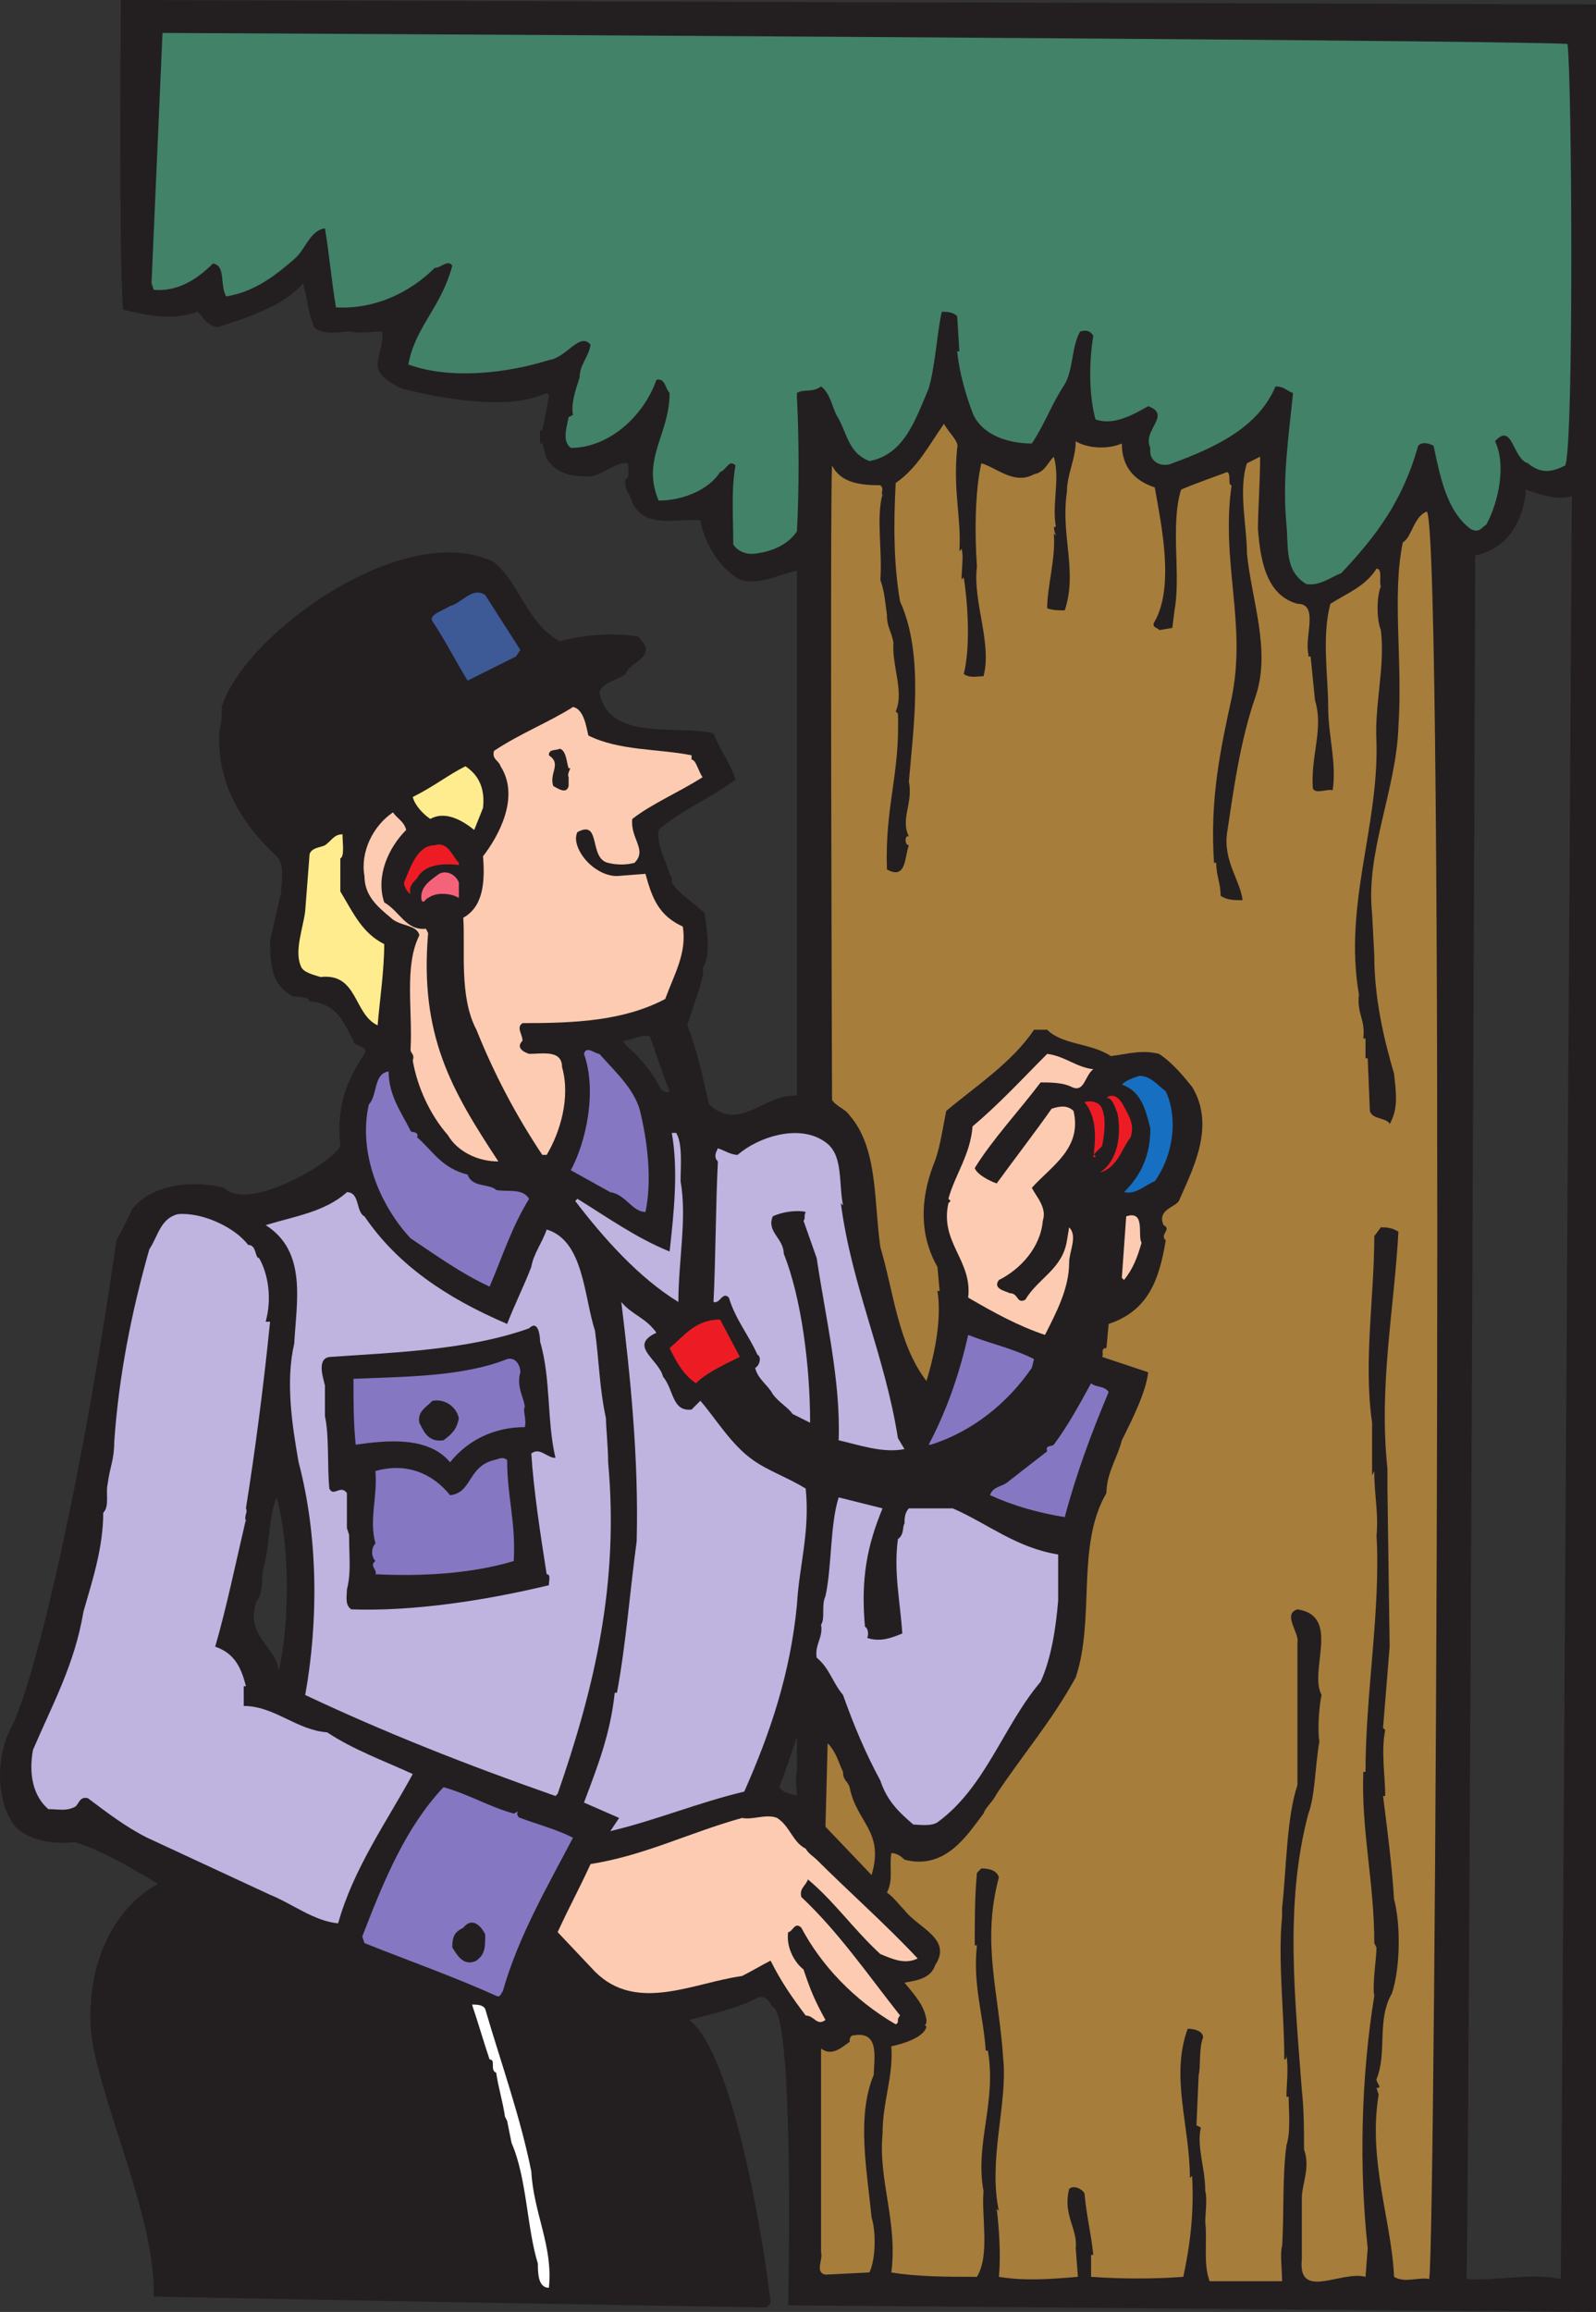 <svg xmlns="http://www.w3.org/2000/svg" width="545.268" height="789.75"><rect width="100%" height="100%" fill="#333333" stroke="none"/><path fill="#231f20" fill-rule="evenodd" d="M545.268 1.5v788.25l-276-2.25s2.25-99-5.25-102c-.75-.75-2.25-4.5-5.25-3-7.5 3.75-15 5.25-23.25 7.5 17.25 13.5 27.75 93.75 27.75 96.75l-1.5 1.5s-176.25-3-209.25-3.75c.75-25.5-16.5-62.25-21-87-3-21 4.5-44.25 22.5-54-9-5.25-18.75-11.25-28.5-14.25-6 .75-15 0-20.25-5.25-6.75-8.25-6.75-24-1.5-33.75 7.5-14.25 23.25-78 36-166.5 1.5-3 3.75-6.75 5.25-10.5 6-8.25 20.25-10.5 31.5-7.5 8.25 8.25 36.75-8.25 39.75-14.25-1.5-13.5 2.25-22.5 8.25-31.5 1.5-3-3.75-2.25-3.75-4.5-3-5.25-5.25-12.75-15-13.5-.75-2.25-5.25-.75-6.75-2.25-6-3.75-6.75-9.75-6.75-18.75 1.5-5.25 2.25-10.5 3.75-15.75 0-3.75 1.5-9.75-1.5-12.75-10.5-9.75-21-24-19.5-43.5.75-1.5.75-5.25.75-7.5 7.5-24.75 62.25-64.5 93-49.5 9 7.5 11.25 21 22.5 27 9-2.25 18-3 27-1.5.75 1.5 3 3 2.25 5.25-.75 3-6 4.5-6.75 7.5-3 2.25-6.75 2.25-9 6 3 17.25 26.25 11.25 39 14.25 2.25 6 6 10.5 7.5 15.75-7.5 6-18.75 10.5-26.25 17.25-.75 5.25 2.25 9.75 3.75 15 .75.75.75 1.5.75 3 2.25 3.75 7.5 6.75 11.25 10.5.75 6 2.25 14.25-.75 18.75.75 1.5-.75 4.5-.75 6l-4.5 13.5c3.75 9 5.25 18 7.5 27 10.5 9.75 18.75-3.75 30-3V195c-5.25.75-12.75 5.25-19.5 3-6.75-3.75-12-12-13.5-20.25-8.25-.75-18.75 3-23.25-6-.75-3.75-3-3.75-2.25-8.25 1.5 0 .75-3.75.75-5.25-3.75-.75-8.25 3.75-12.75 4.5-6.75 0-11.25-.75-15-6l-1.5-5.25h-.75V147h.75c.75-3.75 1.5-6.75 2.25-12l-.75-.75c-12.75 6-34.5 2.25-49.5-1.5-3-1.5-7.5-3.75-8.25-7.5 0-5.25 2.25-7.5 1.5-12-3.75 0-7.5.75-10.5 0-3.75 0-9.75 1.5-12.75-1.5-2.25-6-2.25-9.75-3.75-15-6 7.5-19.5 12-29.25 15-3.75-.75-4.5-3-6.75-5.25-8.25 3-16.5 1.5-25.5-.75C40.518 87 41.268 0 41.268 0l504 1.5m-24 165.75v1.5c-1.5 10.5-6.75 18.75-17.25 21 0 18.75-2.25 579-3 588.75 11.25.75 21.75-2.25 32.25 0l3.75-609c-5.25 1.5-11.25-.75-15.75-2.25m-249 426c-2.25 6.75-3.75 11.25-6 17.25 1.5 2.25 4.5 2.25 6 3 0-2.25-.75-6 0-8.25v-12M222.018 354c-3.75-.75-6 1.5-9 1.5l.75 1.5c4.5 3.75 9 9 12 15 .75.75 2.25 1.5 3 .75l-1.5-3.75-5.25-15m-127.5 157.5c-3 7.5-2.25 16.5-4.5 24-.75 3 0 9-2.25 11.25-4.5 12 6.75 15.75 7.5 24 3.75-16.5 3.75-42.75-.75-59.25"/><path fill="#428269" fill-rule="evenodd" d="M535.518 15c1.5 9.75 2.25 136.5-.75 144-4.5 2.25-8.25 3-12.75-.75-5.25-1.5-5.25-14.25-11.25-7.5 3.75 7.5 1.5 20.25-3 28.5-1.5.75-2.25 3-5.25 1.5-8.25-6-10.5-18-12.75-28.5-1.5-.75-3.75-1.5-5.25 0-5.25 18.75-14.25 30.75-26.25 43.5-3.75 1.5-7.5 4.5-12 3.75-7.5-4.5-6-12.75-6.75-20.25-1.5-15.75.75-30 2.25-45-2.25-.75-3-2.25-6-2.25-6 14.25-21 21-35.25 26.25-3 1.5-8.25 0-7.5-5.25-3-6 7.5-11.25-.75-14.25-5.25 3-12 6.75-18 4.5-2.25-8.25-2.25-19.5-.75-28.5-.75-1.5-2.25-2.25-4.5-1.5-3 5.25-2.25 12.75-5.25 18-4.5 6.75-6.75 13.5-11.25 20.25-8.25 0-17.25-3-20.25-10.5-2.25-6-4.5-13.5-5.25-21h.75l-.75-12c-1.5-1.5-3.75-1.5-5.25-1.5-1.5 6-2.25 18.75-4.5 26.25-4.5 10.5-8.25 22.5-20.25 24.75-7.5-3-7.5-9.75-11.25-15.75-1.5-3-2.25-7.5-5.25-9.75-3 2.25-6 .75-8.25 2.25v1.5c.75 14.25.75 32.25 0 45.75-3 4.5-8.25 6.75-13.5 7.5-3.75.75-6.75-.75-8.25-3 0-9-.75-18.75.75-27-2.25-2.25-3 1.5-5.25 2.25-3.75 6-12.75 9.75-21 9.75-6-14.25 3.75-22.5 3.75-36.75-1.5-1.5-1.5-5.25-4.5-4.5-4.5 12.75-16.5 23.25-29.25 23.25-3-2.25-1.5-6.75-.75-10.5l1.5-.75c-.75-3.75.75-8.25 2.25-12.75 0-4.5 3-6.75 3.75-11.25-3.75-4.5-8.25 4.5-14.25 5.25-14.25 4.5-33.75 6.75-48 1.5 2.25-12.75 11.25-19.5 15-33.75-1.5-2.25-3.75.75-6 .75-8.25 8.25-20.25 14.25-33.75 13.5-1.5-9-2.25-18-3.75-27-5.25.75-6.75 7.5-10.5 10.5-6 5.25-13.5 11.25-23.25 12.75-2.25-3.75 0-10.5-4.5-11.25-5.25 5.25-12 9.75-20.25 9l-.75-2.25 3.75-85.5s452.25 2.25 480 3.75"/><path fill="#a77d3c" fill-rule="evenodd" d="M327.018 153c-1.5 15 1.5 24 .75 35.25l.75-.75c.75 2.25 0 6.75 0 10.5l.75-.75c1.5 9.75 2.25 24 0 33 2.25 1.5 4.5.75 6.75.75 3-11.25-3.75-25.5-2.25-37.5-.75-10.5-.75-25.5 1.5-35.25 5.25 1.5 11.25 7.5 18 3.75 3.75-.75 4.5-3.75 6.75-6 2.25 7.5-.75 16.5.75 24-1.5-.75 0 3 0 3l-.75-.75c.75 8.25-2.25 18-2.25 25.5 1.5.75 4.5.75 6 .75 4.5-13.5-1.5-25.5.75-40.5 0-6 3-11.25 3-17.25 3.75 2.25 10.5 3 15.75.75 0 8.25 4.5 12.75 11.25 15 2.25 12.75 6.75 33.75 0 45.75-1.5 2.25 1.5 2.25 1.5 3l4.5-.75.75-6c2.25-12-1.5-29.25 2.25-41.25 5.25-2.25 9.75-3.75 15.75-6 1.5.75 0 4.5 1.5 4.5-3.75 26.25 5.25 47.25 0 72.75-3.75 17.25-7.5 34.5-6 56.25h.75c0 4.5 1.5 6.75 1.5 11.25 2.25 1.5 4.5 1.5 7.5 1.5-.75-6.75-6.75-13.5-5.25-23.25 2.25-15 4.5-31.5 9.75-46.5 5.25-15.75-1.5-33-3-48.75 0-9-3-21.75 0-30.75l4.5-2.25c0 8.25-.75 18.75-.75 24.75.75 9 2.25 22.5 13.5 25.5 7.5 0 2.25 11.25 3.75 17.25v.75h.75l1.5 15c3 9.75-1.5 18.75-.75 30 .75 2.25 5.25 0 6.75.75 1.5-9-1.5-18.75-1.5-28.5 0-10.5-2.25-24 .75-35.25 6-3.75 12-6 15.75-12 2.25 0 .75 4.5 1.5 6-1.5 3.75-1.5 11.25 0 15 1.5 12.75-2.25 25.5-1.5 38.25.75 29.25-11.25 55.5-6 86.25-.75 6.75 2.25 8.25 1.5 15h.75v6.75h.75l.75 18c.75 3 6 2.25 6.75 4.5 3-5.25 2.25-10.5 1.5-17.25-3.75-12.75-6.75-26.25-6.75-40.5l-.75-14.25c-2.25-21 8.25-42 9-63.75 1.5-22.5-2.25-45 1.5-63 3-1.5 3.75-9 8.25-10.5 6 10.5 3 593.25.75 603.75-3.75-.75-8.25 1.5-12-.75-.75-18.75-9-39.75-5.25-62.25l-.75-2.25c2.25 0 0-1.5 0-3 3.75-9 0-20.25 5.25-29.25 3-9 3-24 .75-32.25-.75-12-2.25-23.25-3.75-35.25h.75c0-6-1.5-15.75 0-22.5l-.75-.75 2.25-27.75-.75-54v-6.75c-3-28.5 2.25-54 3.75-81-2.25-1.5-4.5-1.5-6-1.5l-2.25 3c0 21-3.75 42.75-.75 63.75v18l.75-1.5c0 9 1.5 13.5.75 22.5v-.75c1.5 25.5-3.75 54-3.75 81h-.75c-.75 20.25 3.75 37.5 3.75 58.5l.75 1.5c0 3.75-1.5 12.75-.75 16.5-4.5 27.75-5.25 58.5-2.25 86.25l-.75 9.75c-8.25-2.25-23.25 8.25-21.75-6v-21c0-4.5 3-10.5.75-16.5 0-6 0-13.5-.75-20.25-2.25-30.75-6-63.75 2.25-94.5 2.25-6 2.25-15.75 3.75-24.75-.75-3.75 0-12.75.75-15.75-4.5-8.25 6.75-27-8.25-29.25-5.25 1.5.75 8.25 0 11.25v48.75c-3.75 11.25-3.75 28.5-5.25 42v3c-1.5 15 .75 32.25.75 48.75.75 0 .75-.75.75-1.5.75 5.25 0 9.75 0 14.25h.75c0 4.5.75 12-.75 16.5-1.5 11.25-.75 23.25-1.5 34.5-.75 2.25 0 8.25 0 12h-24.75c-2.25-6-.75-13.5-1.5-20.25 0-2.25.75-8.25 0-10.5 0-8.25-3-15-1.5-21.75l-1.5-.75.75-17.25c.75-2.25 0-9 1.5-12.75 0-2.25-3-3-5.25-3-6 16.5.75 33 .75 51l.75-.75c.75 12.75-.75 24-3 34.5-9.75.75-21 .75-31.5 0v-7.5h.75c-.75-7.5-2.25-12.75-3-21-.75-1.5-3.75-3-5.25-1.5-2.25 9 3 13.5 2.25 20.25l.75 9.75c-9 .75-18 1.5-27 0 .75-7.5 0-17.25-.75-23.25l.75.75c-3.75-17.25 3-36.75 1.5-51.75-1.5-23.25-7.5-39.75-1.5-62.25-.75-2.25-3-3-6-3l-1.5 1.5c-.75 8.25-.75 15.75-.75 24.75h.75c-1.5 13.5 2.25 24 3 36h.75c3 18-4.5 31.5-1.5 48-.75 9 2.25 21.75-2.25 29.25-9.75 0-20.25 0-29.25-1.5 2.25-17.25-4.5-31.5-3-47.25 0-11.25 3.75-19.5 3-30 3.75-.75 11.25-3 12-6.75-1.5-1.5 0 .75 0-2.25-.75-5.25-4.5-9-7.5-12.75 4.5-.75 9-1.5 10.5-6 6-9-6-12.75-10.5-18.75-2.25-2.25-3.75-4.5-6-6 2.25-4.5.75-8.25 1.5-13.5 1.5 0 3 .75 4.5 2.25 14.25 3.75 21.75-9 27-15.75.75-2.25 3-3.75 4.5-6.75 9-13.5 18.75-24.75 27-39.75 6.75-20.25 0-45 10.5-63 0-6.75 3.75-12 5.25-18 3.75-7.5 8.25-16.5 9-23.25l-15.75-5.25c.75-.75-.75-3 1.5-3l.75-8.25c13.5-4.5 17.25-15 19.5-28.5-2.25-2.25 2.25-3.75-.75-5.25-2.25-5.25 3.75-6 5.25-8.25 4.5-10.5 12.75-25.5 4.5-39-3-3.75-6.75-8.25-11.25-11.25-6-1.5-10.5 0-16.5.75-6.75-4.5-16.5-3.75-21.75-9h-4.5c-7.5 11.25-20.25 19.5-30 27.75-1.5 7.5-2.25 13.5-4.5 18.75-4.5 12-4.5 24 1.5 34.5l.75 8.25h-.75c1.5 9-.75 21-3.75 30.75-9.75-12.75-11.25-30.75-15.75-45.75-2.25-15.75-.75-33.75-10.5-45-1.5-2.25-4.5-3-6-5.25 0 0-.75-205.5 0-216.75 3 6 9.75 6.75 16.5 6.75 1.5 1.5 0 2.25.75 3.75v-.75c-2.25 8.25 0 19.5-.75 29.25 1.5 4.5 1.5 6.75 2.25 12 0 4.5 1.5 5.25 2.25 9.75V219c-.75 8.25 3.75 17.25.75 24l.75.75c.75 21-4.5 31.5-3.75 53.25 6.75 3.75 6-4.5 7.5-8.25-1.5 0-1.5-3.75 0-3-3-6 1.5-11.25 0-18.75 1.5-18 5.25-43.5-3-61.5-2.25-12.75-2.25-27-1.5-40.5 7.5-5.25 11.25-12.75 16.5-20.25 1.5 3 5.25 6 4.5 8.25"/><path fill="#3d5996" fill-rule="evenodd" d="m177.768 222-1.5 2.25-16.5 8.25c-3.75-6-7.5-13.5-12-20.25-1.5-2.25 3.75-3.75 6-5.25 3.75-.75 7.5-6.75 12-3.75l12 18.75"/><path fill="#fccbb2" fill-rule="evenodd" d="M201.018 251.25c10.5 5.25 24 4.5 35.25 6.75v1.5c1.5 0 2.25 3.75 3.75 6-8.25 5.25-17.25 9-24 14.25-.75 6.75 5.25 10.5.75 15-3 .75-6 .75-9 0-6.75-1.5-2.25-15-10.5-10.5-1.5 3 .75 7.5 3.75 10.5 1.5 1.5 5.25 4.5 9.75 4.5l9.75-.75c2.25 8.25 4.5 14.25 12.75 18 1.5 9-3 16.5-6 24.75-14.25 7.5-30.75 8.25-48.75 8.25-2.25 1.5 0 3.75 0 6-2.25 2.25 0 3.75 2.25 4.5 4.5 0 11.25-1.5 11.25 4.5 3 10.5-.75 22.5-5.25 30h-1.5c-9-13.5-16.5-27.75-22.5-42.75-6-11.25-3.75-27.75-4.5-38.25 6.75-3.75 7.5-12 6.75-21 5.25-6.75 12.75-20.25 6-30.75-.75-2.25-3-2.25-2.25-5.25 9-6 18.75-9.75 27-15 3.75.75 4.5 6.75 5.25 9.75"/><path fill="#231f20" fill-rule="evenodd" d="M194.268 262.5c1.5-.75-.75 1.5 0 3v3.75-.75c-.75 3-3.75.75-5.25 0-1.5-4.5 3-7.5-1.5-10.5 0-2.25 2.25-1.5 3.75-2.25 2.25.75 2.25 4.5 3 6.75"/><path fill="#feec8e" fill-rule="evenodd" d="m165.018 276-3 7.5c-3.75-3-9.75-6.75-15-3.75-2.25-1.5-5.25-4.5-6-7.5 7.5-3.75 12-7.5 18-10.5 4.5 3 6.75 7.5 6 14.25"/><path fill="#fccbb2" fill-rule="evenodd" d="M138.768 283.5c-6 6-10.5 15.75-7.5 24.75 5.25 3 7.5 9.75 14.25 9l.75 1.5c-3 35.25 8.25 54 24 78-7.5 0-14.25-3.75-17.25-9-6-6.75-10.5-16.5-12-25.5.75-2.25-.75-2.25-.75-3.75.75-13.5-2.25-28.5 3-39-.75-3.75-6.75-3-9.75-6-4.5-3.75-9-7.5-9-14.25-1.5-8.25 3-17.25 9.75-21.75 1.5 2.25 3.75 3 4.5 6"/><path fill="#feec8e" fill-rule="evenodd" d="M117.018 285c0 3 .75 7.5-.75 8.25v11.25c4.5 7.5 7.5 14.25 15 18 0 9-1.5 18.75-2.25 27.75-8.25-3.75-6.75-18-19.5-16.5-2.25-.75-6-1.5-6.75-3.75-2.25-5.25.75-12.75 1.5-18.75l1.5-19.5c.75-2.25 3.75-2.25 5.25-3 2.25-1.5 3-3.75 6-3.75"/><path fill="#ed1c24" fill-rule="evenodd" d="M156.768 294.75v.75c-6-.75-12 0-14.25 4.5-1.5 1.5-3 3-2.25 5.25-.75 0-2.25-2.25-2.25-3.75 2.25-5.25 4.5-12.75 10.5-12.75 4.5-1.5 6 3.75 8.25 6"/><path fill="#f4637a" fill-rule="evenodd" d="M156.768 301.5v5.25c-2.25-1.5-7.5-2.25-10.5 0-.75 0-1.5 2.25-2.25.75-.75-4.5 3-6.75 6-9 3-1.5 6 .75 6.75 3"/><path fill="#8677c3" fill-rule="evenodd" d="M219.018 381c2.25 9.75 3.75 22.5 1.5 33-4.5 0-6.75-6-12-6.75l-13.5-7.5c5.25-9.75 9-27 4.5-39.75.75-3 3.75 0 5.25 0 6 6.75 12.75 12.75 14.25 21"/><path fill="#fccbb2" fill-rule="evenodd" d="M373.518 365.25c-3 2.25-3 8.25-7.5 6-3-1.5-7.5-1.5-10.5-1.5-6.75 9-16.5 19.5-22.5 29.25.75 2.25 5.25 4.5 7.5 5.25 6-8.25 13.5-18 18.75-25.5 2.25-.75 5.25-1.5 7.5.75 3 12.75-7.5 18.75-14.25 26.25 1.5 3 5.25 6.75 3.75 11.25-.75 9-7.5 16.5-15 20.25-2.25 3 2.25 3.75 3.75 4.5 3 0 2.25 3.75 5.25 2.25 4.5-7.5 12.75-10.5 14.25-20.25l.75-4.5c3 3 0 8.25 0 12 0 9-4.5 17.25-8.25 24.75-9-3-17.25-7.5-26.25-12.75 1.5-12.75-9.75-18.75-6.75-32.25l.75-.75-.75-.75c2.25-8.25 7.5-15 8.25-24.75 9-7.5 17.25-16.5 25.5-24.75 6 .75 9.75 4.5 15.75 5.25"/><path fill="#8677c3" fill-rule="evenodd" d="M132.768 366c0 8.25 4.5 14.25 7.5 20.25 0 .75 3 0 2.25 2.25 5.25 4.5 8.25 10.5 17.25 12.75 1.5 4.5 7.5 3 9.75 5.25 3.75.75 9-.75 11.25 3-6 9.75-9 19.5-13.5 30-9.75-4.5-18-10.5-27-16.5-10.5-11.25-18-29.25-14.25-45.75 3-3 1.5-10.5 6.75-11.25"/><path fill="#176fc1" fill-rule="evenodd" d="M398.268 372.75c4.5 9.75 2.25 22.5-3.75 30.75-3.75 1.5-6 4.5-10.5 3.75 6-6 9-12.75 9-21.75-1.5-6-3-12.75-9.75-15 1.5-1.5 3.75-2.25 6-3 3.75 0 6 3 9 5.25"/><path fill="#ed1c24" fill-rule="evenodd" d="M386.268 388.5c-3 3.75-4.5 10.5-10.5 12 6-3.75 7.5-12.75 6-20.25-.75-1.5-1.5-5.25-3.75-5.25 3-2.25 5.25 1.5 6 3 1.5 3 3.75 6 2.25 10.5"/><path fill="#ed1c24" fill-rule="evenodd" d="M376.518 378.75c1.5 3.75.75 9 0 12.75l-3 3s.75 0 .75.75h-.75c.75-5.25 1.5-13.5-3-18.75 2.25-.75 5.25 0 6 2.25"/><path fill="#bfb3e0" fill-rule="evenodd" d="M232.518 403.5c2.25 12.75-.75 27-.75 41.25-13.5-8.25-25.5-21.75-35.25-34.5l.75-.75c9.75 6 20.25 13.5 31.5 18 1.5-13.5 3-27.75.75-40.5h1.5c2.25 3.75 1.5 11.25 1.5 16.5m50.25-12.75c5.25 4.5 3.75 13.5 5.25 21l-.75-.75c3.75 28.5 15 51.75 19.5 80.25l2.25 3.75c-7.5 1.5-15.75-1.5-22.5-3 .75-20.25-4.5-42-7.5-62.25l-4.5-12.75c.75-.75 0-1.5.75-3-3-.75-8.25 0-11.25 1.5-2.25 5.25 3.75 7.5 3.75 12.75 6 15 9 38.25 9 57.75l-6-3c-1.5-2.25-4.5-3.75-6.75-6.75-1.5-3-5.25-5.25-6-9 1.5-.75 2.25-3.75.75-4.5-3-6.75-7.5-12-9.75-19.5-2.25-2.25-3 2.25-5.25 1.5.75-15 .75-33.75 1.5-48-1.5-1.5-.75-3 0-4.5 2.25.75 4.5 2.25 6.75 2.25 6.75-6 21.75-11.25 30.75-3.75m-158.25 24.75c11.25 16.5 27.75 27.75 48.75 36.75 2.25-6 6-13.5 8.25-19.5.75-4.5 3.75-8.25 5.25-12.75 12.75 3.75 12.75 23.25 16.5 34.5 1.5 11.25 1.5 19.5 3.75 30 0 3 .75 9.75.75 15 3.75 41.25-4.5 76.5-17.25 113.25l-.75.75c-30-10.5-58.5-21.75-85.5-34.5 4.5-24.75 4.5-54-2.25-79.5-2.25-12.75-4.5-27.75-1.5-40.5.75-14.25 4.5-31.5-9.75-40.5 9.75-3 20.25-4.5 27.75-11.25 4.5 0 3 6.75 6 8.25"/><path fill="#bfb3e0" fill-rule="evenodd" d="M84.768 425.25c3 0 2.25 4.5 3.75 4.5 3 5.25 4.5 13.5 2.25 21.75h1.5c-2.25 22.5-5.25 45-8.25 63.75.75 1.5-.75 2.25 0 4.5V519c-3 12.75-6.75 30.75-10.5 43.5 6.75 2.25 9 7.5 10.5 13.5h-.75v6.75c10.5 0 18 8.25 28.5 9 9 6 19.5 9.75 29.25 14.25-9 16.5-20.25 32.25-25.5 51-8.25-.75-15.75-6.75-23.25-9.75l-42-19.5c-7.5-3.75-14.25-9-20.25-13.5-3-.75-3 2.25-4.5 3-3 1.5-5.25.75-9 .75-5.25-4.5-6.75-12-5.25-20.25 6.75-15.75 14.25-29.25 17.25-47.25 3-10.5 6.75-21.75 6.75-33.75 2.25-2.25.75-6.75 1.5-9.75.75-6 2.25-8.25 2.25-14.25 1.5-22.5 6-45 12-66 3-4.5 3.75-10.5 9.75-12 8.25-.75 19.5 4.5 24 10.5"/><path fill="#fccbb2" fill-rule="evenodd" d="M390.018 424.5c-1.5 5.25-3 9-6 12.75l-.75-.75 1.5-21c6.75-2.25 3.75 6.75 5.25 9"/><path fill="#bfb3e0" fill-rule="evenodd" d="M224.268 455.25c-9.75 4.5.75 9 2.25 15 3.75 4.5 3 12 9.75 11.25l3-3c5.25 6 10.5 15 18 20.25 5.25 3.75 12 6 18 9.75 1.5 15-2.25 26.25-3 39.75-2.25 23.25-9 43.5-18 63.75-15.75 3.75-30 9.75-45.75 13.5l3-4.5-12-5.25c4.5-12 9-23.25 10.5-37.5h.75c3-15.75 4.5-35.25 6.75-51.75.75-28.5-2.25-57-5.25-81.75 3.75 4.5 8.25 5.25 12 10.5"/><path fill="#ed1c24" fill-rule="evenodd" d="M252.768 463.5c-4.5 2.25-11.25 5.25-15 9-4.5-3-6.75-7.5-9-12 5.25-4.5 9-9.75 17.25-9.75l6.75 12.75"/><path fill="#231f20" fill-rule="evenodd" d="M184.518 458.25c3.75 12.75 2.25 27 5.25 39.75-3 0-5.25-3.75-8.25-1.5.75 12 3 27 5.25 41.25 1.5 0 .75 2.25.75 3.75-21.75 5.25-46.5 9-67.5 8.25-2.25-1.5-1.5-4.5-1.5-6.75 1.5-6 .75-10.5.75-18.75l-.75-2.25v-12c-2.25-3-4.5 1.5-6-1.5-.75-7.5 0-18-1.5-24.75v-10.5c-.75-3-3-9.75 2.25-9.75 21-1.5 46.5-2.25 67.5-9.75 3-3 3.75 2.25 3.75 4.5"/><path fill="#8677c3" fill-rule="evenodd" d="m353.268 464.25-.75 3c-8.25 12-20.25 21.75-34.5 26.25h-.75c6-11.25 10.5-24 13.5-37.5 7.5 3 15 4.5 22.5 8.25m-175.5 4.5c-1.5 5.25 1.5 9 1.5 12-.75.75.75 4.5 0 6.75-10.5 0-19.5 4.5-25.5 12-7.5-9-21.75-7.5-32.25-6-.75-7.5-.75-14.25-.75-22.5 18-.75 37.5-.75 52.5-6.75 3-.75 4.5 2.25 4.5 4.5m201 6.75c-6 14.25-11.25 28.5-15 42.75-9-1.5-17.25-3.75-25.5-7.5.75-3 4.5-3 6-4.5l13.5-10.5c-.75-2.25 1.5-1.5 2.25-2.25 4.5-6 8.25-12.75 12.75-21 1.5 1.5 4.5.75 6 3"/><path fill="#231f20" fill-rule="evenodd" d="M156.768 484.5c-.75 3.75-2.25 5.25-5.25 7.5-5.25.75-6.75-3-8.25-6-.75-3.75 2.25-5.25 4.5-7.5 4.5-.75 8.25 2.25 9 6"/><path fill="#8677c3" fill-rule="evenodd" d="M173.268 498.75c0 12.75 3 21 2.25 34.5-15 4.5-32.25 5.25-47.25 4.5.75-1.5-2.25-3 0-4.5-1.5-1.5-1.5-4.5 0-6-2.25-8.25.75-15.75 0-24.75 10.5-3 19.5.75 25.5 8.25 7.5-.75 6-9.75 15-12 .75 0 3-1.5 4.5 0"/><path fill="#bfb3e0" fill-rule="evenodd" d="M301.518 515.25c-5.25 12.75-7.5 24-6 40.5.75 0 1.5 2.25.75 3.75 4.5 1.5 8.25 0 12-1.5-.75-11.25-3-21-1.5-32.25 2.25-1.5 1.5-4.5 2.25-5.25 0-1.5 0-3.75 1.5-5.25h15c12 5.25 21.75 13.5 36 15.75v15.75c-.75 9-2.25 19.5-6 27.75-12.75 15-18.75 36-35.25 48-2.25 1.5-6.75.75-8.25.75-5.25-4.5-9-8.25-11.25-15-5.25-9.75-9-18.75-12.75-29.25-3.75-4.5-4.5-9-9-12.75-.75-4.5 2.25-6.75 1.5-11.25 1.5-2.25 0-6.75 1.5-9.75 2.25-10.5 1.5-24 4.5-33.75l15 3.75"/><path fill="#a77d3c" fill-rule="evenodd" d="M288.018 605.25c0 3 1.5 3 2.25 5.25 2.25 12 12 15 7.5 30l-15.75-16.5.75-28.5c3 3 3.75 6.75 5.25 9.75"/><path fill="#8677c3" fill-rule="evenodd" d="m175.518 619.5 1.5-.75c-.75.75 0 2.25.75 2.25 6 2.25 12 3.75 18 6.75-8.25 15.75-18.75 33.75-24 52.5-.75.75-.75 2.25-2.25 1.5-15-6.75-30-12-45-18l-.75-2.25c7.5-19.5 15-37.5 27.75-51 8.25 2.25 15.75 6.75 24 9"/><path fill="#fccbb2" fill-rule="evenodd" d="M275.268 631.5c.75 1.5 3 3 3.75 3.75 10.5 10.5 24 22.5 34.5 33.75-4.5 2.25-9 0-12.75-1.5-9-8.25-15.75-18-24.75-25.5-.75 2.25-3 3-2.25 6 12.75 12 22.5 26.25 33.75 40.5-1.5 1.5 0 2.25-1.5 3-14.25-8.25-25.5-20.25-32.25-33-2.25-2.25-3 1.5-4.5 1.5-.75 5.25 2.25 10.5 5.25 12.75 2.25 6.75 3.75 10.5 7.5 17.25-3 2.25-3.75-1.5-6.75-1.5-4.5-6-8.25-11.25-12-18.75-3 1.5-6.75 3.75-9.75 5.25-16.5 2.25-36 12.75-50.25-1.5l-12.75-13.5c4.5-9.75 6.75-13.5 11.25-23.25 18.75-3 33-10.5 51.75-15.75 3.75.75 8.25-1.5 12 0 4.5 3 5.25 8.25 9.75 10.5"/><path fill="#231f20" fill-rule="evenodd" d="M165.768 660.75c0 4.5 0 6.75-3 9-4.5 2.25-6.75-2.25-8.25-4.5 0-3.75.75-5.25 3.75-6.75 3-3.75 6-.75 7.5 2.25"/><path fill="#fff" fill-rule="evenodd" d="M165.768 686.25c5.25 18 12 36.75 15.75 55.5.75 14.25 7.5 25.5 6 39.75-3.75 0-3.75-5.25-3.75-8.25-3.75-12-3.75-29.25-9-41.25l-1.5-7.5-.75-1.5c-.75-5.25-2.25-9.75-3-15-2.25-.75 0-4.5-2.25-4.5-2.25-6.75-3.75-12-6-18.75 1.5 0 3.75 0 4.5 1.5"/><path fill="#a77d3c" fill-rule="evenodd" d="M298.518 708.75c-6 14.25-2.25 33-.75 48.75 1.5 4.5 1.5 14.25-.75 18.75l-15 .75c-3.75-.75-.75-5.25-1.5-7.5v-69.75c3.75 3 7.5-.75 9.75-2.25 0-.75 0-2.25 1.5-2.25 9-1.5 6.75 8.25 6.75 13.5"/></svg>
